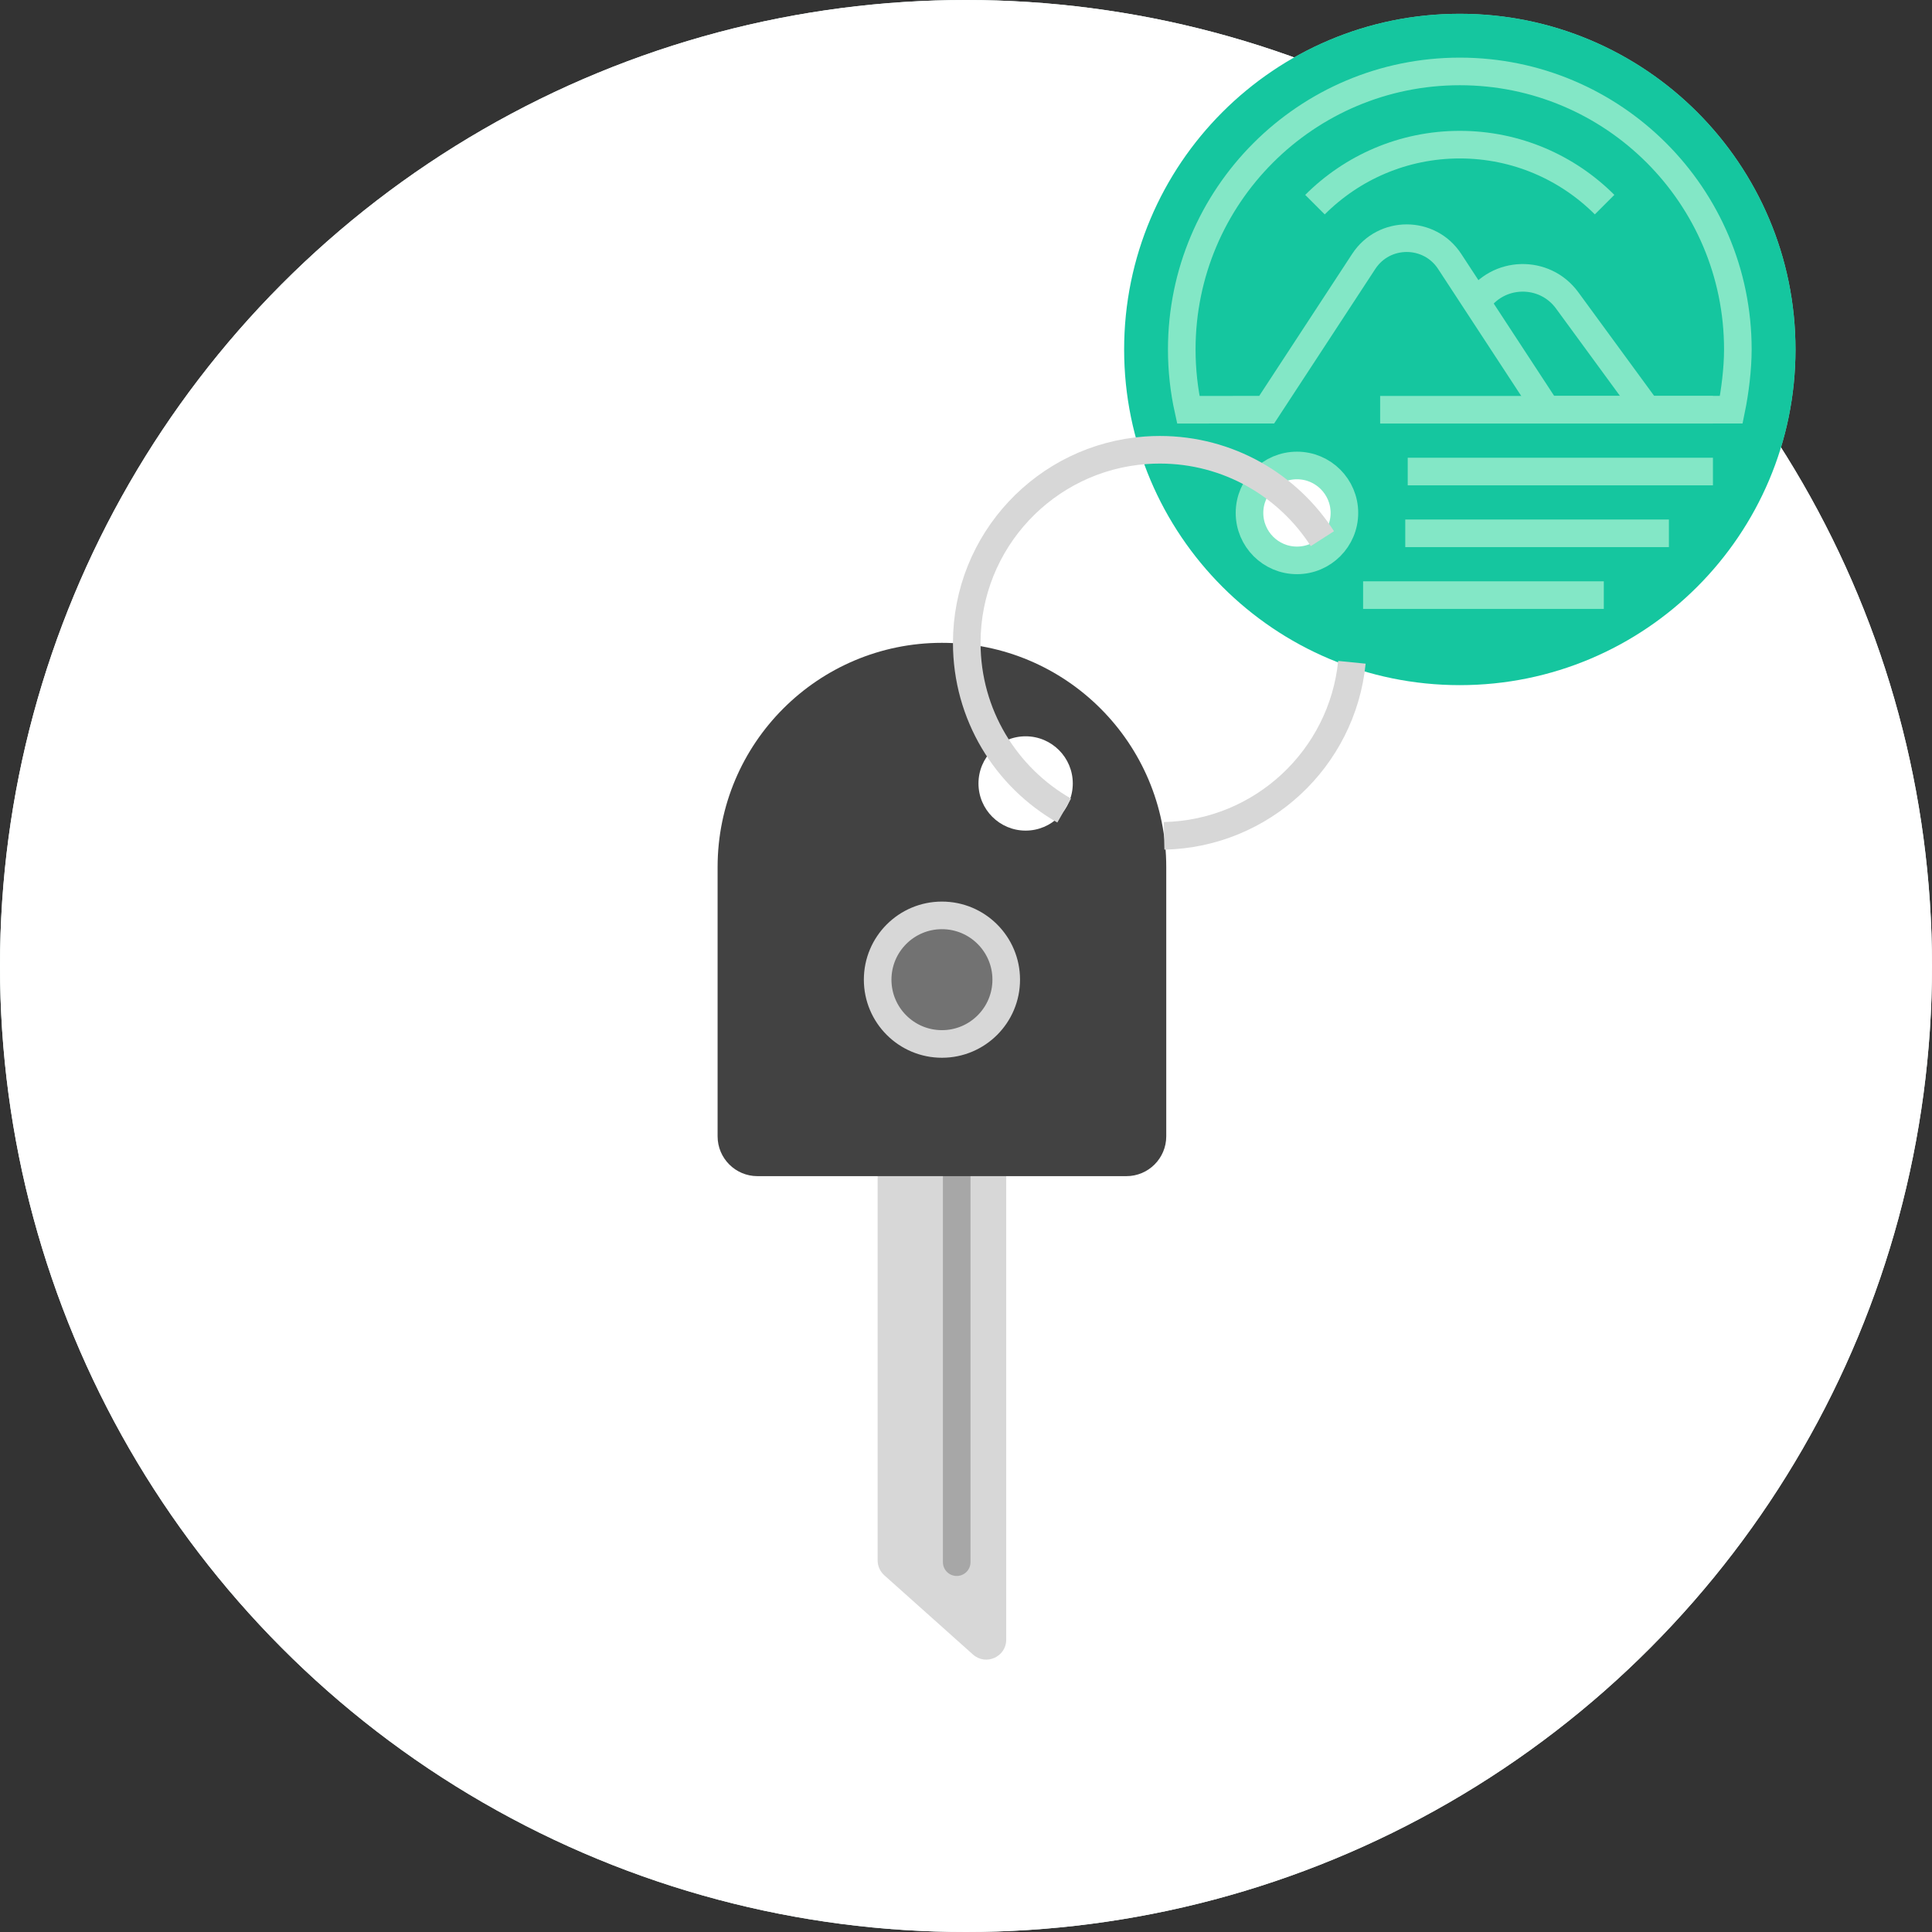 <?xml version="1.0" encoding="UTF-8"?>
<svg width="140px" height="140px" viewBox="0 0 140 140" version="1.1" xmlns="http://www.w3.org/2000/svg" xmlns:xlink="http://www.w3.org/1999/xlink">
    <rect x="0" y="0" width="140" height="140" fill="#333333" stroke="none"/>
    <!-- Generator: Sketch 48.2 (47327) - http://www.bohemiancoding.com/sketch -->
    
    
    <defs>
        <linearGradient x1="4.806%" y1="4.806%" x2="100%" y2="100%" id="linearGradient-1">
            <stop stop-color="#F1FCF9" offset="0%"></stop>
            <stop stop-color="#E1F2EE" offset="100%"></stop>
        </linearGradient>
    </defs>
    <g id="Seduce-owner" stroke="none" stroke-width="1" fill="none" fill-rule="evenodd" transform="translate(-793, -3954)">
        <g id="Clés---Icon" transform="translate(793, 3954)">
            <g id="Group-2">
                <circle id="Oval-4-Copy-2" fill="url(#linearGradient-1)" cx="70" cy="70" r="70"></circle>
                <g id="Clée" transform="translate(52, 0)">
                    <g id="Group-3" transform="translate(29, 0.264)" fill="#74D8C2">
                        <path d="M12.961,40.298 C11.073,40.298 9.544,38.769 9.544,36.882 C9.544,34.995 11.073,33.465 12.961,33.465 C14.848,33.465 16.378,34.995 16.378,36.882 C16.378,38.769 14.848,40.298 12.961,40.298 M24.782,0.735 C11.348,0.735 0.459,11.626 0.459,25.06 C0.459,38.494 11.348,49.384 24.782,49.384 C38.217,49.384 49.108,38.494 49.108,25.06 C49.108,11.626 38.217,0.735 24.782,0.735" id="Fill-1"></path>
                    </g>
                    <path d="M18.507,119.894 L12.078,114.149 C11.772,113.874 11.597,113.483 11.597,113.072 L11.597,85.228 L20.914,85.228 L20.914,118.817 C20.914,120.065 19.438,120.725 18.507,119.894" id="Fill-4" fill="#D7D7D7"></path>
                    <path d="M17.327,113.2 L17.327,85.228" id="Stroke-7" stroke="#A7A7A7" stroke-width="2" stroke-linecap="round"></path>
                    <g id="Group-11" transform="translate(0, 46.264)">
                        <path d="M22.321,13.925 C20.434,13.925 18.904,12.395 18.904,10.508 C18.904,8.62 20.434,7.091 22.321,7.091 C24.208,7.091 25.738,8.62 25.738,10.508 C25.738,12.395 24.208,13.925 22.321,13.925 M16.256,0.318 L16.256,0.318 C7.278,0.318 -0,7.595 -0,16.573 L-0,36.075 C-0,37.671 1.294,38.964 2.888,38.964 L29.623,38.964 C31.218,38.964 32.511,37.671 32.511,36.075 L32.511,16.573 C32.511,7.595 25.233,0.318 16.256,0.318" id="Fill-9" fill="#424242"></path>
                        <path d="M20.915,24.727 C20.915,27.299 18.829,29.385 16.256,29.385 C13.684,29.385 11.598,27.299 11.598,24.727 C11.598,22.154 13.684,20.068 16.256,20.068 C18.829,20.068 20.915,22.154 20.915,24.727" id="Fill-14" fill="#727272"></path>
                        <path d="M20.915,24.727 C20.915,27.299 18.829,29.385 16.256,29.385 C13.684,29.385 11.598,27.299 11.598,24.727 C11.598,22.154 13.684,20.068 16.256,20.068 C18.829,20.068 20.915,22.154 20.915,24.727 Z" id="Stroke-16" stroke="#D7D7D7" stroke-width="2"></path>
                    </g>
                    <path d="M45.964,47.993 C45.266,54.956 39.463,60.414 32.354,60.568" id="Stroke-12" stroke="#D7D7D7" stroke-width="2"></path>
                    <path d="M25.114,58.736 C20.897,56.327 18.055,51.786 18.055,46.582 C18.055,39.198 23.775,33.15 31.026,32.629 C31.363,32.604 31.702,32.592 32.045,32.592 C36.991,32.592 41.338,35.159 43.825,39.033" id="Stroke-22" stroke="#D7D7D7" stroke-width="2"></path>
                    <path d="M45.421,37.168 C45.421,39.067 43.882,40.607 41.983,40.607 C40.083,40.607 38.544,39.067 38.544,37.168 C38.544,35.27 40.083,33.73 41.983,33.73 C43.882,33.73 45.421,35.27 45.421,37.168 Z" id="Stroke-20" stroke="#C8F4EA" stroke-width="2"></path>
                    <path d="M50.009,34.169 L72.126,34.169" id="Stroke-28" stroke="#C8F4EA" stroke-width="2"></path>
                    <path d="M48.011,29.691 L72.126,29.691" id="Stroke-30" stroke="#C8F4EA" stroke-width="2"></path>
                    <path d="M49.831,38.646 L68.935,38.646" id="Stroke-32" stroke="#C8F4EA" stroke-width="2"></path>
                    <path d="M46.776,43.124 L64.218,43.124" id="Stroke-34" stroke="#C8F4EA" stroke-width="2"></path>
                    <path d="M43.288,14.83 C45.974,12.144 49.684,10.482 53.783,10.482 C57.881,10.482 61.59,12.143 64.275,14.828" id="Stroke-18" stroke="#C8F4EA" stroke-width="2"></path>
                    <path d="M55.007,21.937 L55.007,21.937 C56.532,19.607 59.916,19.518 61.561,21.765 L67.359,29.687" id="Stroke-26" stroke="#C8F4EA" stroke-width="2"></path>
                    <path d="M73.456,29.687 L60.08,29.687 L53.047,18.942 C51.579,16.699 48.291,16.699 46.822,18.942 L39.789,29.687 L34.109,29.691 C33.799,28.285 33.635,26.824 33.635,25.324 C33.635,14.197 42.655,5.176 53.783,5.176 C64.91,5.176 73.931,14.197 73.931,25.324 C73.931,26.715 73.725,28.375 73.456,29.687 Z" id="Stroke-24" stroke="#C8F4EA" stroke-width="2"></path>
                </g>
            </g>
            <g id="Group-2">
                <circle id="Oval-4-Copy-2" fill="#FFFFFF" cx="70" cy="70" r="70"></circle>
                <g id="Clée" transform="translate(52, 0)">
                    <g id="Group-3" transform="translate(29, 0.264)" fill="#15C69F">
                        <path d="M12.961,40.298 C11.073,40.298 9.544,38.769 9.544,36.882 C9.544,34.995 11.073,33.465 12.961,33.465 C14.848,33.465 16.378,34.995 16.378,36.882 C16.378,38.769 14.848,40.298 12.961,40.298 M24.782,0.735 C11.348,0.735 0.459,11.626 0.459,25.06 C0.459,38.494 11.348,49.384 24.782,49.384 C38.217,49.384 49.108,38.494 49.108,25.06 C49.108,11.626 38.217,0.735 24.782,0.735" id="Fill-1"></path>
                    </g>
                    <path d="M18.507,119.894 L12.078,114.149 C11.772,113.874 11.597,113.483 11.597,113.072 L11.597,85.228 L20.914,85.228 L20.914,118.817 C20.914,120.065 19.438,120.725 18.507,119.894" id="Fill-4" fill="#D7D7D7"></path>
                    <path d="M17.327,113.2 L17.327,85.228" id="Stroke-7" stroke="#A7A7A7" stroke-width="2" stroke-linecap="round"></path>
                    <g id="Group-11" transform="translate(0, 46.264)">
                        <path d="M22.321,13.925 C20.434,13.925 18.904,12.395 18.904,10.508 C18.904,8.62 20.434,7.091 22.321,7.091 C24.208,7.091 25.738,8.62 25.738,10.508 C25.738,12.395 24.208,13.925 22.321,13.925 M16.256,0.318 L16.256,0.318 C7.278,0.318 -0,7.595 -0,16.573 L-0,36.075 C-0,37.671 1.294,38.964 2.888,38.964 L29.623,38.964 C31.218,38.964 32.511,37.671 32.511,36.075 L32.511,16.573 C32.511,7.595 25.233,0.318 16.256,0.318" id="Fill-9" fill="#424242"></path>
                        <path d="M20.915,24.727 C20.915,27.299 18.829,29.385 16.256,29.385 C13.684,29.385 11.598,27.299 11.598,24.727 C11.598,22.154 13.684,20.068 16.256,20.068 C18.829,20.068 20.915,22.154 20.915,24.727" id="Fill-14" fill="#727272"></path>
                        <path d="M20.915,24.727 C20.915,27.299 18.829,29.385 16.256,29.385 C13.684,29.385 11.598,27.299 11.598,24.727 C11.598,22.154 13.684,20.068 16.256,20.068 C18.829,20.068 20.915,22.154 20.915,24.727 Z" id="Stroke-16" stroke="#D7D7D7" stroke-width="2"></path>
                    </g>
                    <path d="M45.964,47.993 C45.266,54.956 39.463,60.414 32.354,60.568" id="Stroke-12" stroke="#D7D7D7" stroke-width="2"></path>
                    <path d="M43.288,14.83 C45.974,12.144 49.684,10.482 53.783,10.482 C57.881,10.482 61.59,12.143 64.275,14.828" id="Stroke-18" stroke="#83E7C6" stroke-width="2"></path>
                    <path d="M45.421,37.168 C45.421,39.067 43.882,40.607 41.983,40.607 C40.083,40.607 38.544,39.067 38.544,37.168 C38.544,35.27 40.083,33.73 41.983,33.73 C43.882,33.73 45.421,35.27 45.421,37.168 Z" id="Stroke-20" stroke="#83E7C6" stroke-width="2"></path>
                    <path d="M25.114,58.736 C20.897,56.327 18.055,51.786 18.055,46.582 C18.055,39.198 23.775,33.15 31.026,32.629 C31.363,32.604 31.702,32.592 32.045,32.592 C36.991,32.592 41.338,35.159 43.825,39.033" id="Stroke-22" stroke="#D7D7D7" stroke-width="2"></path>
                    <path d="M73.456,29.687 L60.08,29.687 L53.047,18.942 C51.579,16.699 48.291,16.699 46.822,18.942 L39.789,29.687 L34.109,29.691 C33.799,28.285 33.635,26.824 33.635,25.324 C33.635,14.197 42.655,5.176 53.783,5.176 C64.91,5.176 73.931,14.197 73.931,25.324 C73.931,26.715 73.725,28.375 73.456,29.687 Z" id="Stroke-24" stroke="#83E7C6" stroke-width="2"></path>
                    <path d="M55.007,21.937 L55.007,21.937 C56.532,19.607 59.916,19.518 61.561,21.765 L67.359,29.687" id="Stroke-26" stroke="#83E7C6" stroke-width="2"></path>
                    <path d="M50.009,34.169 L72.126,34.169" id="Stroke-28" stroke="#83E7C6" stroke-width="2"></path>
                    <path d="M48.011,29.691 L72.126,29.691" id="Stroke-30" stroke="#83E7C6" stroke-width="2"></path>
                    <path d="M49.831,38.646 L68.935,38.646" id="Stroke-32" stroke="#83E7C6" stroke-width="2"></path>
                    <path d="M46.776,43.124 L64.218,43.124" id="Stroke-34" stroke="#83E7C6" stroke-width="2"></path>
                </g>
            </g>
        </g>
    </g>
</svg>